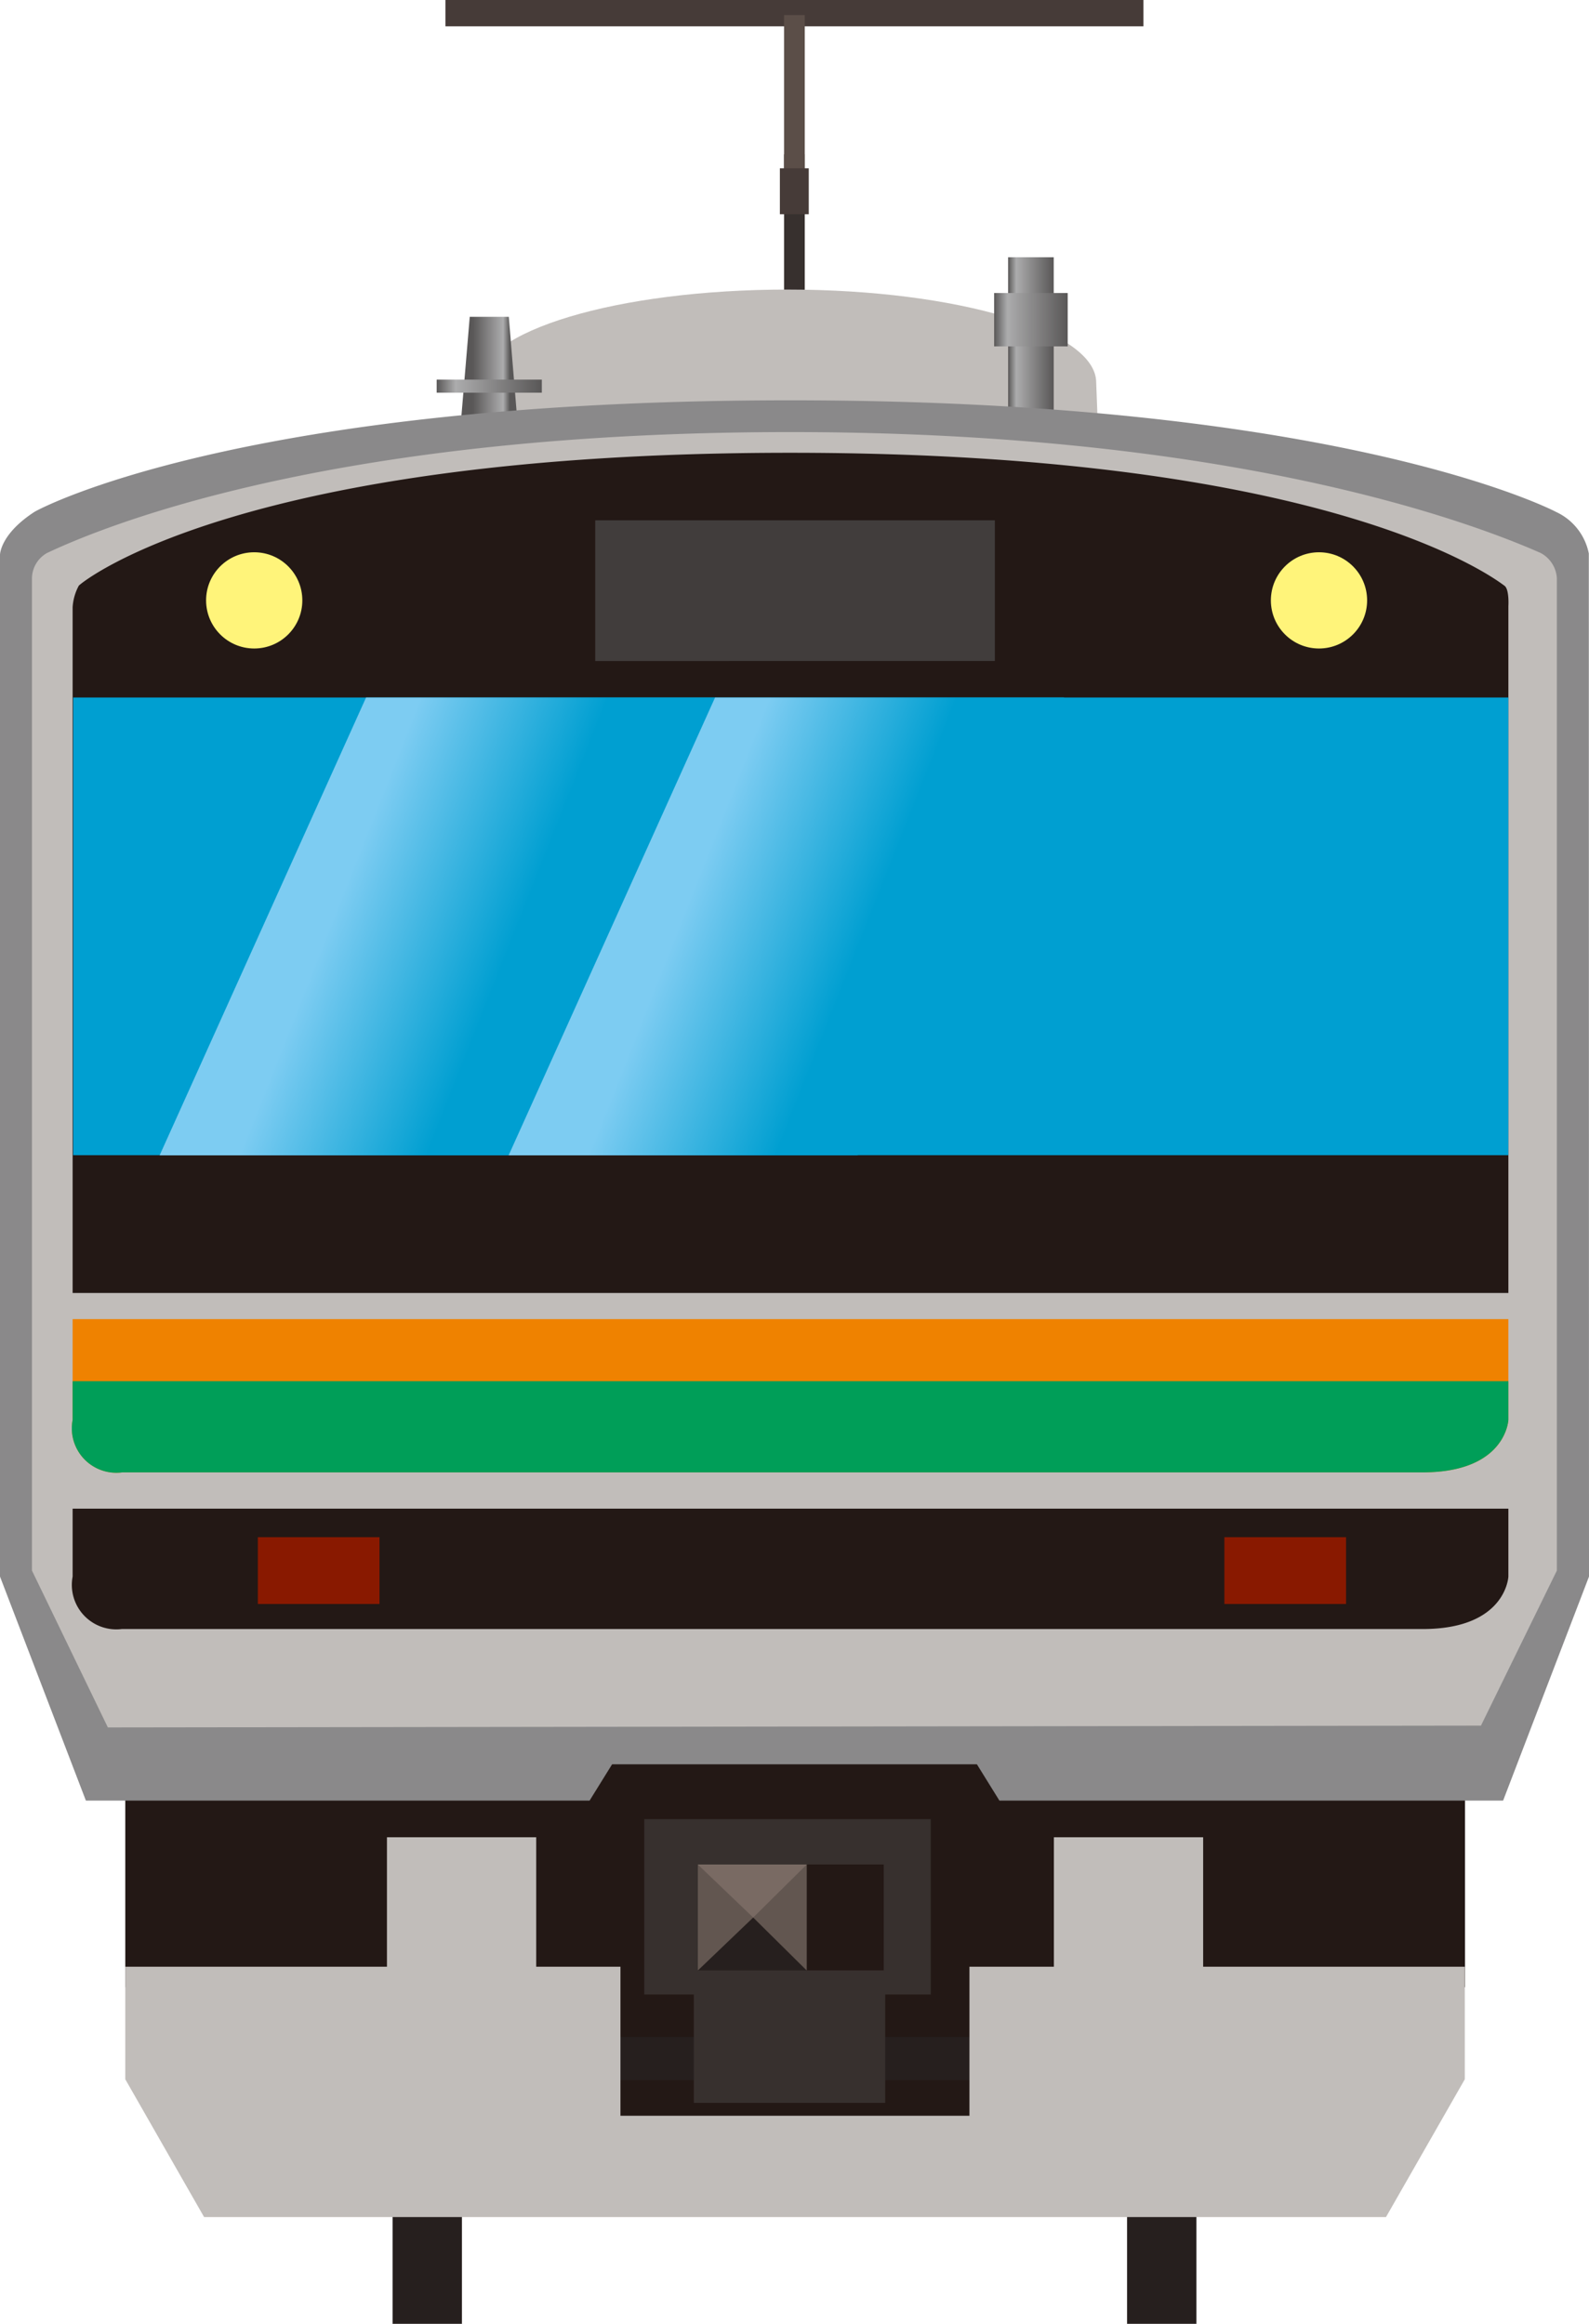<svg id="レイヤー_1" data-name="レイヤー 1" xmlns="http://www.w3.org/2000/svg" xmlns:xlink="http://www.w3.org/1999/xlink" width="87.51" height="128"><defs><linearGradient id="名称未設定グラデーション_17" x1="55.52" y1="19.01" x2="58.03" y2="19.01" gradientUnits="userSpaceOnUse"><stop offset="0" stop-color="#595757"/><stop offset=".18" stop-color="#acacad"/><stop offset="1" stop-color="#595757"/></linearGradient><linearGradient id="名称未設定グラデーション_17-2" x1="54.75" y1="17.61" x2="58.8" y2="17.61" xlink:href="#名称未設定グラデーション_17"/><linearGradient id="名称未設定グラデーション_17-3" x1="28.08" y1="20.6" x2="26.03" y2="20.6" xlink:href="#名称未設定グラデーション_17"/><linearGradient id="名称未設定グラデーション_17-4" x1="24.05" y1="21.27" x2="29.84" y2="21.27" xlink:href="#名称未設定グラデーション_17"/><linearGradient id="名称未設定グラデーション_28" x1="16.05" y1="47.85" x2="32.11" y2="54.2" gradientUnits="userSpaceOnUse"><stop offset=".18" stop-color="#7dccf2"/><stop offset=".74" stop-color="#009fd1"/></linearGradient><linearGradient id="名称未設定グラデーション_28-2" x1="35.27" y1="47.85" x2="51.33" y2="54.2" xlink:href="#名称未設定グラデーション_28"/><style>.cls-1{fill:#261f1e}.cls-2{fill:#37302e}.cls-3{fill:#463b38}.cls-5{fill:#c1bdba}.cls-10{fill:#231815}.cls-18,.cls-21{fill:#fff47a;stroke:#231815;stroke-miterlimit:10;stroke-width:.62px}.cls-21{fill:#891900}</style></defs><path class="cls-1" d="M21.62 113.25h3.82V128h-3.82z"/><path class="cls-1" transform="rotate(180 63.975 120.625)" d="M62.06 113.25h3.82V128h-3.82z"/><path class="cls-2" d="M43.18 8.5h1.14v10.13h-1.14z"/><path class="cls-3" d="M24.53 0h38.44v1.45H24.53z"/><path fill="#5b4e48" d="M43.18.83h1.14v10.13h-1.14z"/><path class="cls-3" d="M42.95 9.27h1.59v2.53h-1.59z"/><path class="cls-5" d="M60.37 21.07c0-2.83-7.63-5.12-17-5.12s-17 2.29-17 5.12v2.63h34.1z"/><path fill="url(#名称未設定グラデーション_17)" d="M55.52 14.17h2.51v9.69h-2.51z"/><path fill="url(#名称未設定グラデーション_17-2)" d="M54.75 16.14h4.05v2.94h-4.05z"/><path fill="url(#名称未設定グラデーション_17-3)" d="M28.54 23.75h-3.2l.53-6.3h2.15l.52 6.3z"/><path fill="url(#名称未設定グラデーション_17-4)" d="M24.05 20.91h5.79v.72h-5.79z"/><path class="cls-10" d="M6.9 92.57h73.78v16.89H6.9z"/><path class="cls-10" d="M31.77 106.31h23.17v11.78H31.77z"/><path d="M87.5 30.49a3.21 3.21 0 00-1.8-2.29c-.3-.16-12-6.15-42.17-6.15S2.2 28 1.89 28.2C0 29.43 0 30.56 0 30.56v56.28l4.73 12.34h27.74l1.24-2H53.8l1.24 2h27.74l4.73-12.34z" fill="#8a898a"/><path class="cls-5" d="M5.94 95.15l-4.18-8.64V31.86a1.62 1.62 0 01.83-1.4C6.36 28.68 19 23.8 43.53 23.8c23.93 0 37.11 4.8 41.32 6.66a1.69 1.69 0 01.89 1.38v54.67l-4.18 8.54z"/><path class="cls-1" d="M33.4 112.2h21.62v2.38H33.4z"/><path class="cls-5" d="M66.26 108.33v-7.13h-8.22v7.13h-4.65v8.21H34.17v-8.21h-4.64v-7.13h-8.22v7.13H6.9v6.2l4.34 7.59h65.09l4.34-7.59v-6.2H66.26z"/><path class="cls-2" d="M51.26 100.2H35.48v9.66h2.73v5.97h10.54v-5.97h2.51v-9.66z"/><path class="cls-10" d="M38.43 102.7h10.24v5.83H38.43zm44.64-31.48V33.39s.06-.94-.22-1.13-9.15-7.32-39.32-7.32S4.58 32 4.34 32.26A2.85 2.85 0 004 33.45v37.77z"/><path fill="#009fd1" d="M4.03 38.42h79.04v25.21H4.03z"/><path class="cls-10" d="M4 83.1v3.74a2.45 2.45 0 002.71 2.89h71.64c4.6 0 4.72-2.89 4.72-2.89V83.1z"/><path fill="#625650" d="M38.43 102.7h6v5.83h-6z"/><path fill="#796a63" d="M41.48 105.62l-3.05-2.92h6l-2.95 2.92z"/><path class="cls-1" d="M41.48 105.62l-3.05 2.92h6l-2.95-2.92z"/><path fill="url(#名称未設定グラデーション_28)" d="M8.79 63.64h19.22l11.37-25.22H20.16L8.79 63.64z"/><path fill="url(#名称未設定グラデーション_28-2)" d="M28.01 63.64h19.22L58.6 38.42H39.38L28.01 63.64z"/><path fill="#413d3c" d="M32.78 28.66h22.01v7.75H32.78z"/><circle class="cls-18" cx="14" cy="33.07" r="2.96"/><circle class="cls-18" cx="72.64" cy="33.07" r="2.96"/><path d="M4 72.66v5.55a2.45 2.45 0 002.74 2.89h71.61c4.6 0 4.72-2.89 4.72-2.89v-5.55z" fill="#ef8200"/><path d="M4 76.08v2.13a2.45 2.45 0 002.74 2.89h71.61c4.6 0 4.72-2.89 4.72-2.89v-2.13z" fill="#009e58"/><path class="cls-21" transform="rotate(180 17.555 86.505)" d="M13.9 84.35h7.32v4.3H13.9z"/><path class="cls-21" transform="rotate(180 70.775 86.505)" d="M67.11 84.35h7.32v4.3h-7.32z"/></svg>